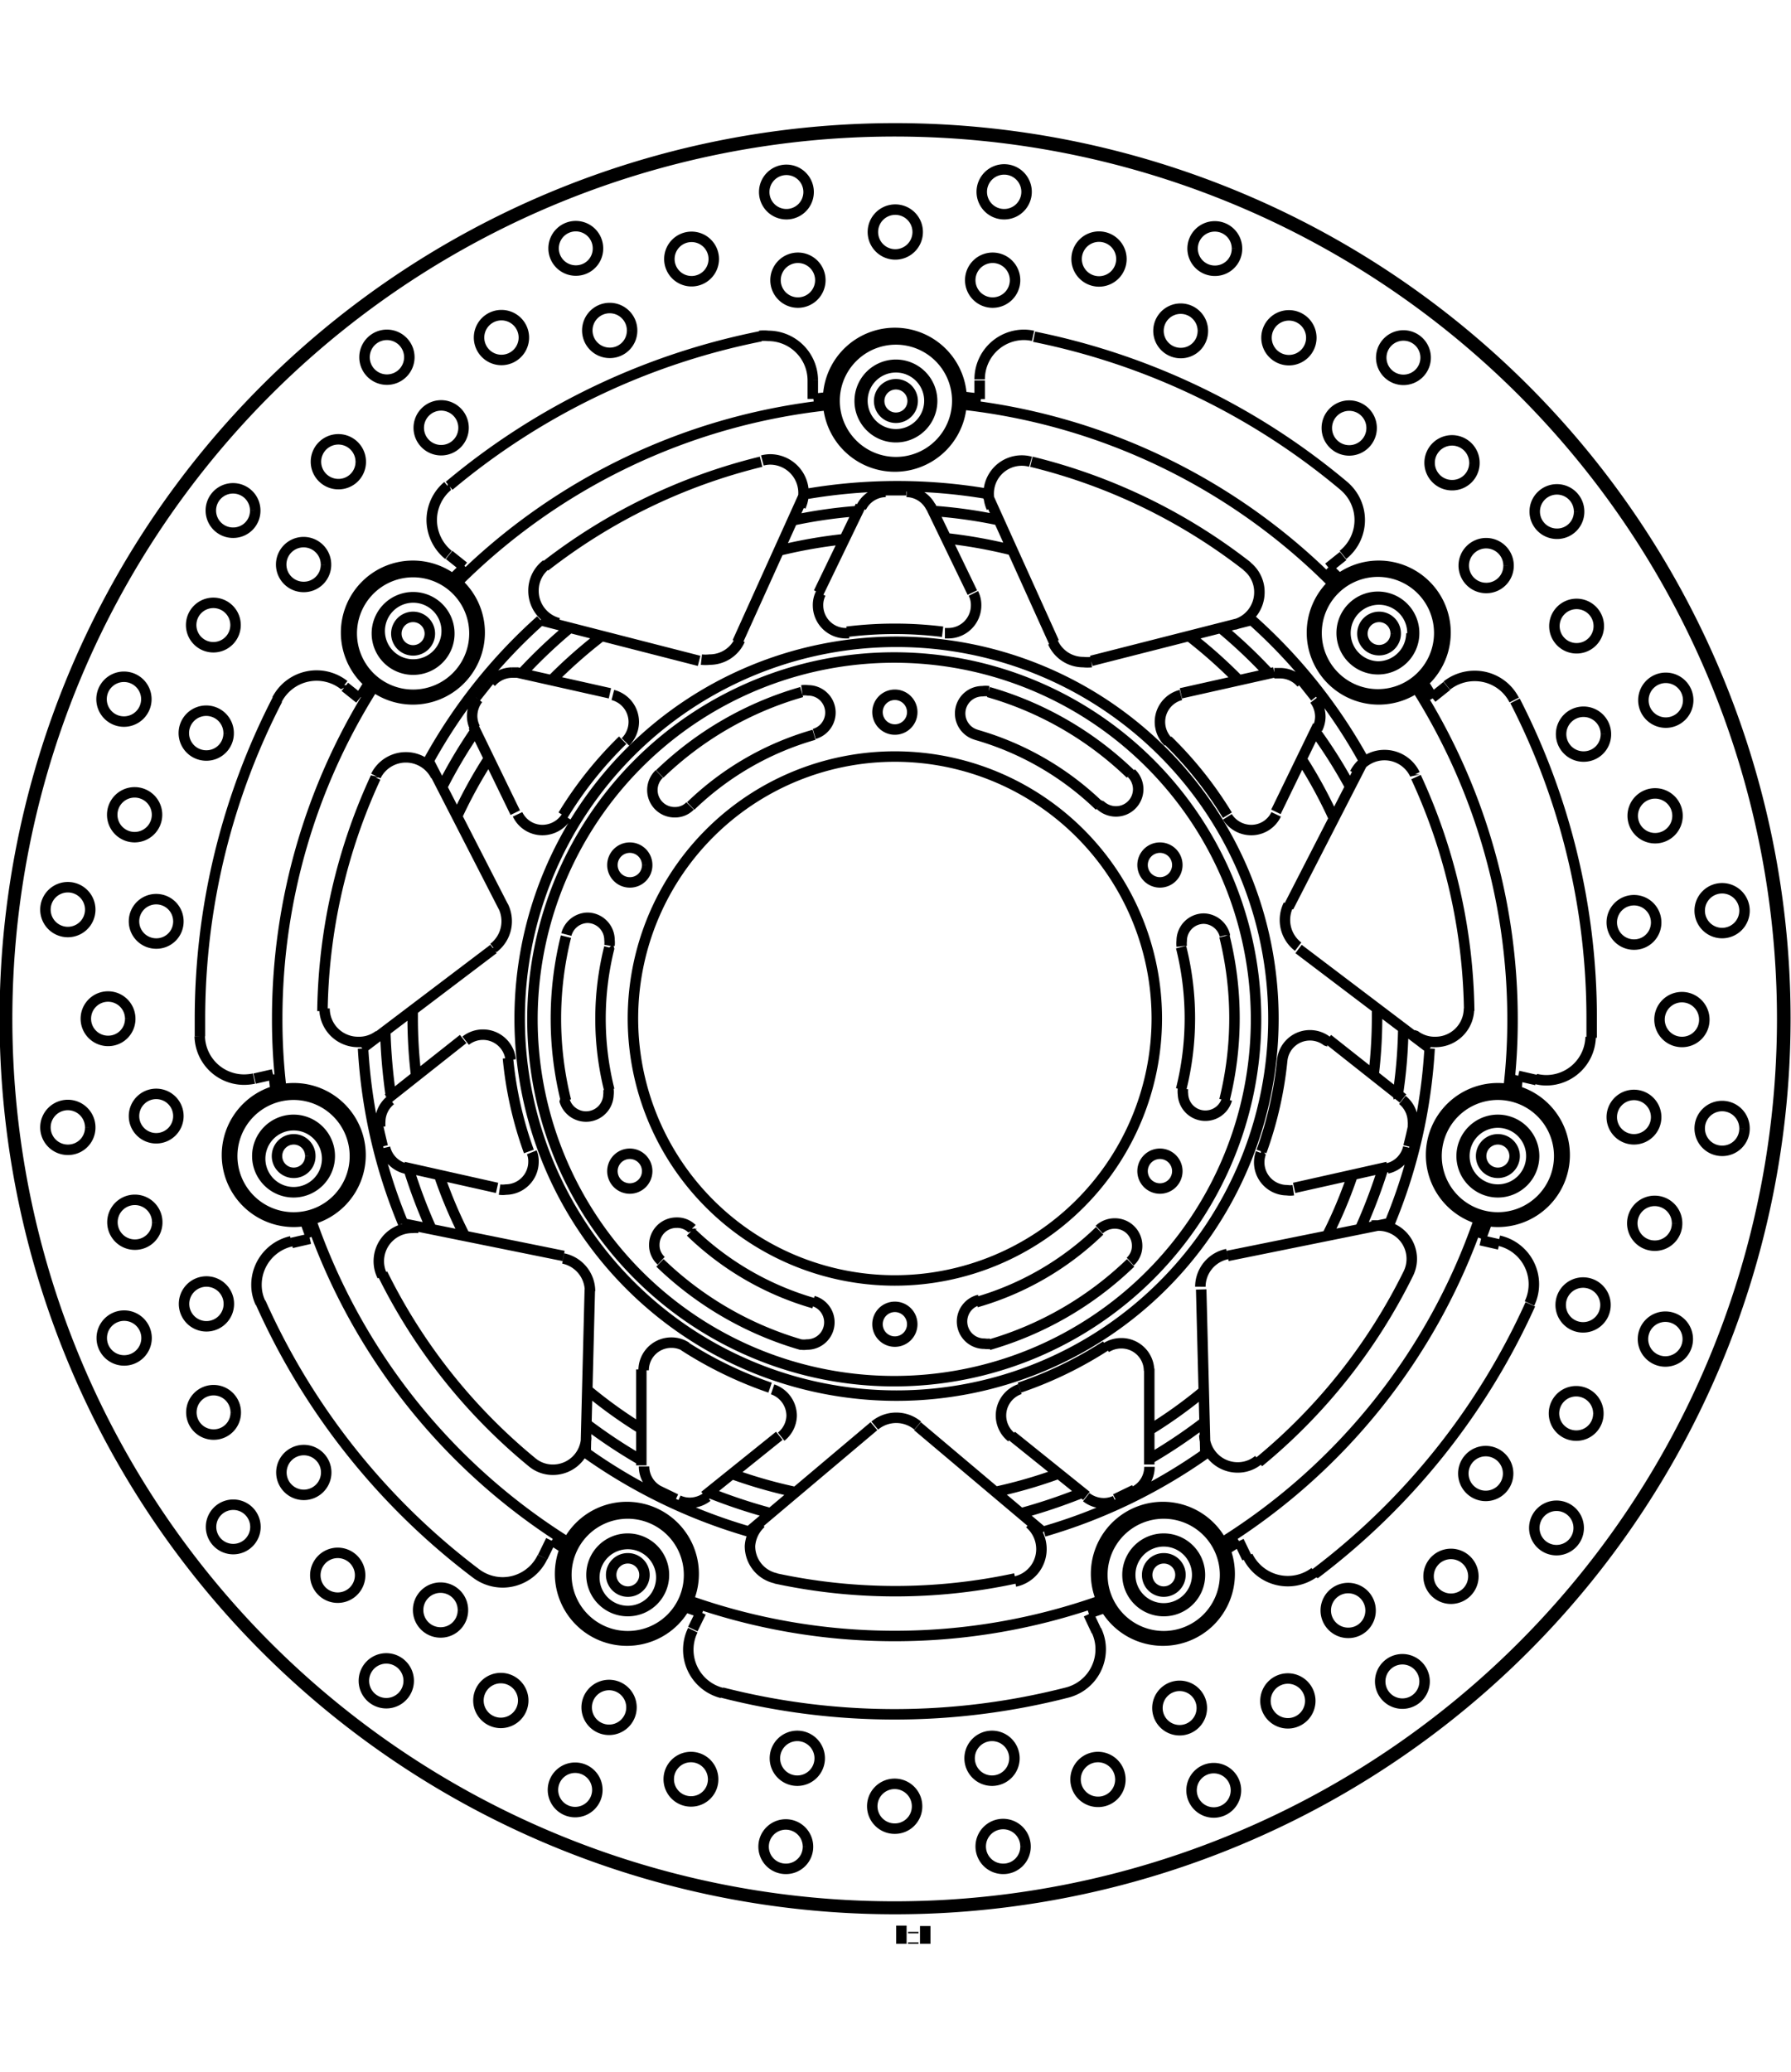 <svg xmlns="http://www.w3.org/2000/svg" width="1934" height="2237" viewBox="0 0 85.54 87.18"><defs><style>.a{fill:none;stroke:#000;stroke-linejoin:bevel;stroke-width:0.5px;}</style></defs><path class="a" d="M421.23,340.13V341m.57,0h0v-.07l0,.07m0-.57v.07l0-.07h0m.57-.28V341" transform="translate(-378.18 -254.05)"/><path class="a" d="M408.81,318.15l0-4.58m-2.46-3.82-.2,7.87m10.49-45.95-3.24,7.17m3.88-2.37,2-4.14m-22.57,28.3,3.59-2.84m-4.82.45,6.27-4.75m42.7,10.41-4.46,1m-3.18,3.25,7.71-1.56m-47.13,0,7.71,1.56m-3.18-3.25-4.46-1m32.61,15.71-3.57-2.87m1.5,4.6-6-5.06m-23.36-31.79,3.59,7m.56-4.51-2-4.12M417,266.33v.89m.49.1v-.09m0,0v-.06m-13,54.56-.39.8m38.23-47.81-.7.56m.3.39.06,0m-50.71,24.43.13,0m.7,7.43.87-.2m-.17-.48.18,0m55.93,0,.18,0m-.2.55.88.2m-55.13-26.63.7.56m.27-.43.19.16m34.36,44,.38.81m-13-58.5v.05m0-.16v.11m0-.21v.1m24.17,8.48.26-.23m6.77,31,.22.06M395.8,281.18l.14.09m34.59,43.39.17.37m-6.3-57.81v.1m.57-.09v-.89m-.57,1.08v-.1m0,.21v-.11m0,.16v-.05M411.19,325l.17-.37m-.09,1.34.39-.8m34.92-43.68.7-.56m-1.33.31.14-.09M393,306.74l.22-.06m-2-7.2-.88.2m1.07.34.27,0m58.55,0,.27,0m1.06-.27-.87-.2m-50.36-24.32-.7-.56m.35,1,.26.23m37.5,46.68-.39-.81m-12.94-54.6v.05m21.69,14,.19-.16m4.21,19,.13,0m-50.71-24.43.06,0m33.09,37.9,0,4.58m8.05-35.29-2,4.12M415.4,316.74l-3.57,2.87m22.75-38.33,4.46-1m-36.19,0,4.46,1m34.29,16.51,3.59,2.84m-22.57-28.3,2,4.14m11.13,41.15-.2-7.87m4.17-18.26,3.59-7m-29.39,36.85,6-5.06m18-38.49-7.62,1.94m-18.73,0L404,277.79m42.47,20.45-6.27-4.75m-14.92-21.82,3.24,7.17m-11-11.52h.27m6.37,0h.27m-2.66,0h0a.8.8,0,0,0-.8-.8.8.8,0,0,0,0,1.6.8.8,0,0,0,.8-.8m2.26,0h0a3.06,3.06,0,1,0-3.06,3.06,3.06,3.06,0,0,0,3.06-3.06m-1.46,0h0a1.6,1.6,0,1,0-1.6,1.59,1.6,1.6,0,0,0,1.6-1.59m.13,0h0a1.73,1.73,0,1,0-1.73,1.73,1.73,1.73,0,0,0,1.73-1.73m1.2,0h0a2.93,2.93,0,1,0-2.93,2.92,2.93,2.93,0,0,0,2.93-2.92m-25.19,11.11h0a.8.8,0,1,0-1.6,0,.8.8,0,0,0,1.6,0m2.26,0h0a3.06,3.06,0,1,0-3.06,3.05,3.06,3.06,0,0,0,3.06-3.05m-1.46,0h0a1.6,1.6,0,1,0-3.19,0,1.6,1.6,0,0,0,3.19,0m.13,0h0a1.73,1.73,0,1,0-1.73,1.72,1.72,1.72,0,0,0,1.73-1.72m1.2,0h0a2.93,2.93,0,1,0-2.93,2.92,2.93,2.93,0,0,0,2.93-2.92m44,0h0a.79.79,0,0,0-.79-.8.8.8,0,0,0-.8.8.79.79,0,0,0,.8.79.79.79,0,0,0,.79-.79m2.26,0h0a3.06,3.06,0,1,0-3.05,3.05,3.06,3.06,0,0,0,3.05-3.05m-1.46,0h0A1.6,1.6,0,1,0,444,280a1.6,1.6,0,0,0,1.59-1.59m.13,0h0a1.73,1.73,0,1,0-1.72,1.72,1.72,1.72,0,0,0,1.72-1.72m1.2,0h0a2.93,2.93,0,1,0-2.92,2.92,2.93,2.93,0,0,0,2.92-2.92M393,303.38h0a.79.79,0,0,0-.79-.8.8.8,0,1,0,0,1.6.79.79,0,0,0,.79-.8m2.26,0h0a3.06,3.06,0,1,0-3.05,3.06,3,3,0,0,0,3.05-3.06m-1.46,0h0a1.6,1.6,0,0,0-3.19,0,1.6,1.6,0,1,0,3.19,0m.13,0h0a1.73,1.73,0,1,0-1.72,1.73,1.73,1.73,0,0,0,1.72-1.73m1.2,0h0a2.93,2.93,0,1,0-2.92,2.93,2.92,2.92,0,0,0,2.92-2.93m55.39,0h0a.8.8,0,0,0-.8-.8.8.8,0,0,0,0,1.6.8.8,0,0,0,.8-.8m2.26,0h0a3.06,3.06,0,1,0-3.06,3.06,3.05,3.05,0,0,0,3.06-3.06m-1.46,0h0a1.6,1.6,0,1,0-1.6,1.6,1.6,1.6,0,0,0,1.6-1.6m.13,0h0a1.73,1.73,0,1,0-1.73,1.73,1.73,1.73,0,0,0,1.73-1.73m1.2,0h0a2.93,2.93,0,1,0-2.93,2.93,2.93,2.93,0,0,0,2.93-2.93m-43.69,20h0a.79.79,0,0,0-.79-.79.79.79,0,0,0-.8.79.8.8,0,0,0,.8.8.79.79,0,0,0,.79-.8m2.26,0h0a3.06,3.06,0,1,0-3.05,3.06,3.06,3.06,0,0,0,3.05-3.06m-1.46,0h0a1.6,1.6,0,0,0-3.19,0,1.6,1.6,0,1,0,3.19,0m.13,0h0a1.73,1.73,0,1,0-1.72,1.73,1.72,1.72,0,0,0,1.72-1.73m1.2,0h0a2.93,2.93,0,1,0-2.92,2.93,2.92,2.92,0,0,0,2.92-2.93m23.47,0h0a.79.79,0,0,0-.8-.79.79.79,0,0,0-.79.79.79.79,0,0,0,.79.8.8.8,0,0,0,.8-.8m2.26,0h0a3.06,3.06,0,1,0-3.06,3.06,3.06,3.06,0,0,0,3.06-3.06m-1.46,0h0a1.6,1.6,0,1,0-1.6,1.6,1.6,1.6,0,0,0,1.6-1.6m.13,0h0a1.73,1.73,0,1,0-1.73,1.73,1.72,1.72,0,0,0,1.73-1.73m1.2,0h0a2.93,2.93,0,1,0-2.93,2.93,2.93,2.93,0,0,0,2.93-2.93m10.53-45h0a3.19,3.19,0,1,0-3.19,3.19,3.19,3.19,0,0,0,3.19-3.19m-46.13,0h0a3.19,3.19,0,1,0-3.19,3.19,3.19,3.19,0,0,0,3.19-3.19m-5.69,24.95h0a3.19,3.19,0,1,0-3.19,3.19,3.19,3.19,0,0,0,3.19-3.19m57.51,0h0a3.19,3.19,0,1,0-3.19,3.19,3.19,3.19,0,0,0,3.19-3.19m-16,20h0a3.19,3.19,0,1,0-3.19,3.19,3.18,3.18,0,0,0,3.19-3.19m-25.6,0h0a3.19,3.19,0,1,0-3.18,3.19,3.18,3.18,0,0,0,3.18-3.19m12.8-56.07h0a3.19,3.19,0,1,0-3.19,3.19,3.19,3.19,0,0,0,3.19-3.19m1.29,13.92h0a1,1,0,0,0-.29,0,1.06,1.06,0,0,0-.3,2.08m-15.14,1.87h0a1.06,1.06,0,0,0,.74,1.83,1,1,0,0,0,.73-.3m-6,14.05h0a1.07,1.07,0,0,0,2.1-.25,1.09,1.09,0,0,0,0-.26m9.19,12.18h0a1,1,0,0,0,.29,0,1.06,1.06,0,0,0,.3-2.08m15.14-1.88h0a1,1,0,0,0,.33-.76,1.06,1.06,0,0,0-1.07-1.06,1.08,1.08,0,0,0-.74.29m6-14.05h0a1.07,1.07,0,0,0-1-.8,1.06,1.06,0,0,0-1.06,1.06,1.15,1.15,0,0,0,0,.26m-3.89-6.74h0a1.09,1.09,0,0,0,.74.3,1.06,1.06,0,0,0,.74-1.83m-15.14-1.87h0a1.06,1.06,0,0,0-.3-2.08,1,1,0,0,0-.29,0m-9.19,12.18h0a1.15,1.15,0,0,0,0-.26,1.06,1.06,0,0,0-1.06-1.06,1.07,1.07,0,0,0-1,.8m6,14.05h0a1,1,0,0,0-.73-.29,1.06,1.06,0,0,0-1.07,1.06,1,1,0,0,0,.33.76m15.14,1.88h0a1.06,1.06,0,0,0,.3,2.08,1,1,0,0,0,.29,0m9.19-12.18h0a1.09,1.09,0,0,0,0,.26,1.07,1.07,0,0,0,2.1.25m-32.51-25.54h0a1.57,1.57,0,0,0-.61,1.26,1.59,1.59,0,0,0,1.2,1.54m11.56-5.57h0a1.6,1.6,0,0,0-1.46-2.25,1.57,1.57,0,0,0-.37.05m-2.91,9.51h0a1.74,1.74,0,0,0,.39,0,1.58,1.58,0,0,0,1.45-.94m-19.84,17.6h0v0a1.6,1.6,0,0,0,1.6,1.6,1.56,1.56,0,0,0,1-.32M399,285.23h0a1.6,1.6,0,0,0-2.87,0m5.62,8.21h0a1.6,1.6,0,0,0,.63-1.27,1.63,1.63,0,0,0-.17-.73M403.59,318h0a1.54,1.54,0,0,0,1,.36,1.59,1.59,0,0,0,1.59-1.55m-8-10h0a1.63,1.63,0,0,0-.31,0,1.59,1.59,0,0,0-1.43,2.3m9.92.72h0v0a1.6,1.6,0,0,0-1.28-1.56m21.58,15.43h0a1.58,1.58,0,0,0,1.26-1.55,1.61,1.61,0,0,0-.57-1.23m-12.83,0h0A1.61,1.61,0,0,0,414,322a1.57,1.57,0,0,0,1.26,1.55m6.75-7.3h0a1.6,1.6,0,0,0-2.05,0M445.44,309h0a1.59,1.59,0,0,0-1.43-2.3,1.63,1.63,0,0,0-.31,0m-8,10h0a1.59,1.59,0,0,0,1.59,1.55,1.54,1.54,0,0,0,1-.36m-1.5-9.83h0a1.6,1.6,0,0,0-1.28,1.56v0m10.25-24.47h0a1.61,1.61,0,0,0-1.45-.92,1.58,1.58,0,0,0-1.42.87m2.86,12.51h0a1.56,1.56,0,0,0,1,.32,1.6,1.6,0,0,0,1.59-1.6v0m-8.62-4.95h0a1.63,1.63,0,0,0-.17.73,1.6,1.6,0,0,0,.63,1.27M427.4,270.22h0a1.58,1.58,0,0,0-2,1.55,1.62,1.62,0,0,0,.14.65M437.13,278h0a1.59,1.59,0,0,0,1.2-1.54,1.57,1.57,0,0,0-.61-1.26m-9.25,3.65h0a1.58,1.58,0,0,0,1.45.94,1.74,1.74,0,0,0,.39,0m-.25,39.88h0a1.37,1.37,0,0,0,.83.29,1.3,1.3,0,0,0,.55-.12m.91-.44h0a1.32,1.32,0,0,0,.73-1.18h0m-6.19-3.71h0a1.33,1.33,0,0,0-.4,2.3m6.57-3.17h0a1.32,1.32,0,0,0-1.33-1.32,1.34,1.34,0,0,0-.72.21m13.43-8.56h0a1.33,1.33,0,0,0,1-1m.22-1h0a1.12,1.12,0,0,0,0-.27,1.34,1.34,0,0,0-.5-1m-6.76,2.53h0a1.33,1.33,0,0,0,1.25,1.78,1,1,0,0,0,.3,0m1.62-7.11h0a1.33,1.33,0,0,0-2.15.91m1.68-15.84h0a1.3,1.3,0,0,0,.14-.58,1.35,1.35,0,0,0-.28-.81m-.62-.78h0a1.33,1.33,0,0,0-1-.48l-.3,0m-2.24,6.86h0a1.35,1.35,0,0,0,1.14.63,1.31,1.31,0,0,0,1.19-.75m-4.55-5.7h0a1.33,1.33,0,0,0-1,1.29,1.35,1.35,0,0,0,.4.95m-11.33-11.19h0a1.33,1.33,0,0,0-1.17-.75m-1,0h0a1.33,1.33,0,0,0-1.17.75m4,6h.16a1.33,1.33,0,0,0,1.33-1.33,1.22,1.22,0,0,0-.13-.57m-7.29,0h0a1.22,1.22,0,0,0-.13.57,1.33,1.33,0,0,0,1.32,1.33h.17m-15.81,1.88h0l-.3,0a1.33,1.33,0,0,0-1,.48m-.62.78h0a1.35,1.35,0,0,0-.28.81,1.3,1.3,0,0,0,.14.58m7.18.66h0a1.35,1.35,0,0,0,.4-.95,1.33,1.33,0,0,0-1-1.29m-4.55,5.7h0a1.31,1.31,0,0,0,1.19.75,1.36,1.36,0,0,0,1.14-.63m-8.39,13.53h0a1.34,1.34,0,0,0-.5,1,2.13,2.13,0,0,0,0,.27m.23,1h0a1.33,1.33,0,0,0,1,1m5-5.2h0a1.33,1.33,0,0,0-2.15-.91m1.62,7.11h0a1,1,0,0,0,.3,0,1.33,1.33,0,0,0,1.32-1.33,1.12,1.12,0,0,0-.08-.45m5.36,15h0a1.32,1.32,0,0,0,.73,1.18m.91.44h0a1.3,1.3,0,0,0,.55.12,1.39,1.39,0,0,0,.83-.29m-1-7.15h0a1.28,1.28,0,0,0-.71-.21,1.32,1.32,0,0,0-1.33,1.32m6.57,3.17h0a1.32,1.32,0,0,0,.5-1,1.34,1.34,0,0,0-.91-1.26m10.24-42.77h0a25.68,25.68,0,0,0-8.57,0M404,277.79h0a25.49,25.49,0,0,0-5.34,6.7m-3.14,13.75h0a25.57,25.57,0,0,0,1.91,8.35m8.79,11h0a25.87,25.87,0,0,0,7.72,3.72m14.1,0h0a25.87,25.87,0,0,0,7.72-3.72m8.79-11h0a25.57,25.57,0,0,0,1.91-8.35m-3.14-13.75h0a25.49,25.49,0,0,0-5.34-6.7m-23.45-7.57h0a27.31,27.31,0,0,0-10.32,5m33.55,0h0a27.31,27.31,0,0,0-10.32-5m20.91,26.22h0a27.41,27.41,0,0,0-2.54-11.16M438.3,318h0a27.23,27.23,0,0,0,7.14-9m-30.22,14.55h0a27.17,27.17,0,0,0,11.45,0M396.45,309h0a27.23,27.23,0,0,0,7.14,9m-7.47-32.7h0a27.41,27.41,0,0,0-2.54,11.16m24.18-28.95h0A29.54,29.54,0,0,0,400,276m-4,5h0a29.58,29.58,0,0,0-4.58,15.8,27.74,27.74,0,0,0,.2,3.41M441,281.47h0l-.62-.78m5.07,22.23h0c.08-.32.16-.65.23-1m-14.23,17.84h0l.91-.44m-22.81,0h0l.91.44m-14.23-17.84h0c.07.33.15.66.23,1m5.07-22.23h0l-.62.78m20.55-9.89h-1M436.8,287.1h0a18.24,18.24,0,0,0-2.85-3.58m4.48,19.64h0a18,18,0,0,0,1-4.46m-12.56,15.74h0a18.68,18.68,0,0,0,4.13-2m-9.25-30.26h0a.83.83,0,1,0-.83.83.83.83,0,0,0,.83-.83m12.66,7.31h0a.83.83,0,1,0-.83.82.83.83,0,0,0,.83-.82m0,14.62h0a.83.83,0,1,0-.83.82.83.83,0,0,0,.83-.82m-12.66,7.3h0a.83.83,0,1,0-.83.83.83.83,0,0,0,.83-.83m-12.66-7.3h0a.83.83,0,1,0-.82.82.83.83,0,0,0,.82-.82m0-14.62h0a.83.83,0,1,0-.82.82.82.82,0,0,0,.82-.82m27.57,11.22h0a16.21,16.21,0,0,0,0-7.83m-2.07,7.32h0a14,14,0,0,0,0-6.8m-9.19,19h0a16.2,16.2,0,0,0,6.78-3.92m-7.37,1.88h0a14,14,0,0,0,5.89-3.41m-21,1.53h0a16.2,16.2,0,0,0,6.78,3.92M411.16,307h0a14,14,0,0,0,5.89,3.41M405.21,292.9h0a16.21,16.21,0,0,0,0,7.83m2.07-7.31h0a14,14,0,0,0,0,6.8m9.19-19h0a16.18,16.18,0,0,0-6.78,3.91m7.37-1.87h0a14,14,0,0,0-5.89,3.4m21-1.53h0a16.18,16.18,0,0,0-6.78-3.91m5.3,5.44h0a14,14,0,0,0-5.89-3.4m-31.77,23.17h0a29.55,29.55,0,0,0,12.29,15.41m5.74,2.76h0a29.42,29.42,0,0,0,19.71,0m-7.57-46.26h0a18.72,18.72,0,0,0-4.57,0m-7.79,34.1h0a18.82,18.82,0,0,0,4.12,2M402.44,298.7h0a18,18,0,0,0,1,4.46m4.48-19.64h0a18.24,18.24,0,0,0-2.85,3.58m31.45,34.76h0a29.55,29.55,0,0,0,12.29-15.41m-15.38-9.63h0a12.51,12.51,0,1,0-12.51,12.5,12.52,12.52,0,0,0,12.51-12.5m16.79,3.42h0a27.74,27.74,0,0,0,.2-3.41,29.58,29.58,0,0,0-4.58-15.8m-4-5h0a29.54,29.54,0,0,0-17.76-8.55m-17.92,48.67h0a25,25,0,0,0,2.6,1.73m17.67-43.46h0a23.7,23.7,0,0,0-3.12-.55m14,6.75h0a23.7,23.7,0,0,0-2.37-2.1m-1.92,39.36h0a25,25,0,0,0,2.6-1.73m6.22-29h0a22.57,22.57,0,0,0-1.52-2.77m3.46,15.16h0a23.07,23.07,0,0,0,.17-2.75c0-.14,0-.28,0-.41M397.7,304h0a25.76,25.76,0,0,0,1.11,2.92m42.73.31h0a21.87,21.87,0,0,0,1.23-2.91m-9.7,12.15h0a22.23,22.23,0,0,0,2.57-1.84m3.15-34.29h0a24.25,24.25,0,0,0-2.27-2.15m-10.85,41.24h0a22.88,22.88,0,0,0,3-.86m9.5-21.71h0a17.28,17.28,0,1,0-17.28,17.27,17.28,17.28,0,0,0,17.28-17.27m6.76,3.65h0a23.17,23.17,0,0,0,.27-3.11m-48.62,0h0a27,27,0,0,0,.27,3.11m21.63-26.59h0a23.7,23.7,0,0,0-3.12.55m11.47,46h0a26.5,26.5,0,0,0,3-1m-16.69-.91h0a22.88,22.88,0,0,0,3,.86M400.87,283.1h0a23.45,23.45,0,0,0-1.59,2.69m7,28.8h0a22.23,22.23,0,0,0,2.57,1.84m-9.7-12.15h0a21.87,21.87,0,0,0,1.23,2.91M425.83,273h0a23.11,23.11,0,0,0-3.1-.43m-24.84,23.84h0c0,.13,0,.27,0,.41a23.07,23.07,0,0,0,.17,2.75m3.46-15.16h0a22.57,22.57,0,0,0-1.52,2.77m12,32.26h0a25.86,25.86,0,0,0,3,1m-8.12-41.87h0a23.7,23.7,0,0,0-2.37,2.1M439,296.82h0a18,18,0,1,0-18,18,18,18,0,0,0,18-18m-33.6-18.67h0a24.25,24.25,0,0,0-2.27,2.15m40,26.58h0a25.76,25.76,0,0,0,1.11-2.92m-25-31.39h0a23.11,23.11,0,0,0-3.1.43m26.55,12.79h0A23.45,23.45,0,0,0,441,283.1m-53.28,14.56h0a2.12,2.12,0,0,0,2.12,2.07,2.42,2.42,0,0,0,.47-.05m4.31-18.79h0a2.13,2.13,0,0,0-3.21.69m8.15-10.2h0a2.13,2.13,0,0,0-.76,1.63,2.16,2.16,0,0,0,.8,1.66M417,266.33h0a2.13,2.13,0,0,0-2.13-2.12,1.84,1.84,0,0,0-.41,0m13.06,0h0a2,2,0,0,0-.43-.05,2.12,2.12,0,0,0-2.12,2.13m17.35,8.38h0a2.13,2.13,0,0,0,.05-3.29m8.13,10.22h0a2.11,2.11,0,0,0-1.89-1.15,2.15,2.15,0,0,0-1.33.46m4.27,18.79h0a2,2,0,0,0,.48.06,2.12,2.12,0,0,0,2.12-2.07m-2.92,12.73h0a2.13,2.13,0,0,0-1.46-3m-12,15.06h0a2.13,2.13,0,0,0,3.2.77M429.15,329h0a2.13,2.13,0,0,0,1.6-2.06,2.07,2.07,0,0,0-.21-.92m-19.27,0h0a2.13,2.13,0,0,0,1.39,3M400.9,323.3h0a2.13,2.13,0,0,0,1.28.44,2.11,2.11,0,0,0,1.91-1.21m-12-15.08h0a2.13,2.13,0,0,0-1.66,2.08,2,2,0,0,0,.19.86m72.83-13.57h0a42.52,42.52,0,1,0-42.52,42.52,42.53,42.53,0,0,0,42.52-42.52m-21.29-21h0l-.55-.54m5,6.24h0c-.14-.25-.29-.49-.44-.73m4.45,19.53h0c0-.26,0-.51.08-.77m-1.79,7.77h0c.1-.26.2-.53.29-.8m-12.49,15.67h0l.65-.42m-7.18,3.45h0l.8-.28m-20,0h0l.74.26m-7.18-3.47h0l.72.46m-12.49-15.67h0c.08.25.17.49.26.73m-1.76-7.77h0c0,.28.05.56.08.84m4.46-19.53h0l-.41.66m5-6.22h0c-.2.19-.41.39-.6.59m18-8.69h0l-.77.09m8,0h0l-.85-.1m-9.67-2.89h0a33.26,33.26,0,0,0-14.88,7.14m42.79.05h0a33.21,33.21,0,0,0-14.85-7.17m26.63,33.48h0c0-.31,0-.61,0-.92a33.21,33.21,0,0,0-3.66-15.17m-9.57,41.7h0a33.28,33.28,0,0,0,10.3-12.88M412.66,329h0a33.2,33.2,0,0,0,16.49,0m-38.52-18.62h0A33.12,33.12,0,0,0,400.9,323.3m-9.47-41.72h0a33.25,33.25,0,0,0-3.7,15.24c0,.28,0,.56,0,.84m-2.05-10.57h0a1.07,1.07,0,1,0-1.07,1.06,1.07,1.07,0,0,0,1.07-1.06m-.51-5.53h0a1.07,1.07,0,1,0-1.06,1.07,1.07,1.07,0,0,0,1.06-1.07m3.93,1.63h0a1.07,1.07,0,1,0-1.06,1.06,1.06,1.06,0,0,0,1.06-1.06m.33-5.17h0a1.06,1.06,0,1,0-1.06,1.06,1.06,1.06,0,0,0,1.06-1.06m.94-5.47h0a1.06,1.06,0,1,0-1.06,1.06,1.05,1.05,0,0,0,1.06-1.06m3.38,2.59h0a1.07,1.07,0,1,0-1.07,1.06,1.06,1.06,0,0,0,1.07-1.06m1.66-4.91h0a1.07,1.07,0,1,0-1.07,1.06,1.06,1.06,0,0,0,1.07-1.06m2.32-5h0a1.07,1.07,0,1,0-1.06,1.07,1.07,1.07,0,0,0,1.06-1.07m2.59,3.38h0a1.07,1.07,0,1,0-1.06,1.06,1.07,1.07,0,0,0,1.06-1.06m2.88-4.32h0a1.07,1.07,0,1,0-1.07,1.07,1.07,1.07,0,0,0,1.07-1.07m3.54-4.26h0a1.06,1.06,0,1,0-1.06,1.06,1.05,1.05,0,0,0,1.06-1.06m1.63,3.93h0a1.07,1.07,0,1,0-1.06,1.06,1.06,1.06,0,0,0,1.06-1.06m3.9-3.42h0a1.06,1.06,0,1,0-1.06,1.06,1.06,1.06,0,0,0,1.06-1.06m4.53-3.2h0a1.06,1.06,0,1,0-1.06,1.06,1.06,1.06,0,0,0,1.06-1.06m.56,4.21h0a1.07,1.07,0,1,0-1.06,1.07,1.07,1.07,0,0,0,1.06-1.07m4.65-2.29h0a1.07,1.07,0,1,0-1.07,1.06,1.07,1.07,0,0,0,1.07-1.06m5.2-1.92h0a1.07,1.07,0,1,0-1.06,1.06,1.07,1.07,0,0,0,1.06-1.06m-.55,4.21h0a1.07,1.07,0,1,0-1.07,1.07,1.07,1.07,0,0,0,1.07-1.07m5.08-1h0a1.07,1.07,0,1,0-1.06,1.06,1.07,1.07,0,0,0,1.06-1.06m5.52-.51h0a1.06,1.06,0,1,0-1.06,1.06,1.05,1.05,0,0,0,1.06-1.06m-1.63,3.93h0a1.06,1.06,0,1,0-1.06,1.06,1.05,1.05,0,0,0,1.06-1.06m5.18.33h0a1.07,1.07,0,1,0-1.06,1.07,1.07,1.07,0,0,0,1.06-1.07m5.46.94h0a1.06,1.06,0,1,0-1.06,1.07,1.06,1.06,0,0,0,1.06-1.07m-2.58,3.38h0a1.07,1.07,0,1,0-1.07,1.06,1.07,1.07,0,0,0,1.07-1.06m4.91,1.66h0a1.07,1.07,0,1,0-1.07,1.06,1.06,1.06,0,0,0,1.07-1.06m5,2.32h0a1.06,1.06,0,1,0-1.06,1.06,1.05,1.05,0,0,0,1.06-1.06m-3.37,2.59h0a1.07,1.07,0,1,0-1.06,1.06,1.06,1.06,0,0,0,1.06-1.06m4.31,2.88h0a1.06,1.06,0,1,0-1.06,1.06,1.06,1.06,0,0,0,1.06-1.06m4.27,3.54h0a1.07,1.07,0,1,0-1.07,1.07,1.07,1.07,0,0,0,1.07-1.07m-3.93,1.63h0a1.07,1.07,0,1,0-1.07,1.06,1.06,1.06,0,0,0,1.07-1.06m3.42,3.9h0a1.07,1.07,0,1,0-1.06,1.06,1.07,1.07,0,0,0,1.06-1.06m3.2,4.52h0a1.07,1.07,0,1,0-1.06,1.07,1.07,1.07,0,0,0,1.06-1.07m-4.22.56h0a1.06,1.06,0,1,0-1.06,1.06,1.05,1.05,0,0,0,1.06-1.06m2.3,4.65h0a1.07,1.07,0,1,0-1.06,1.06,1.06,1.06,0,0,0,1.06-1.06m1.92,5.2h0a1.07,1.07,0,1,0-1.06,1.06,1.06,1.06,0,0,0,1.06-1.06m-4.22-.55h0a1.06,1.06,0,1,0-1.06,1.06,1.06,1.06,0,0,0,1.06-1.06m1,5.08h0a1.07,1.07,0,1,0-1.06,1.06,1.06,1.06,0,0,0,1.06-1.06m.51,5.52h0a1.07,1.07,0,1,0-1.07,1.07,1.07,1.07,0,0,0,1.07-1.07m-3.93-1.62h0a1.07,1.07,0,1,0-1.07,1.06,1.07,1.07,0,0,0,1.07-1.06m-.34,5.17h0a1.06,1.06,0,1,0-1.06,1.06,1.05,1.05,0,0,0,1.06-1.06m-.94,5.46h0a1.06,1.06,0,1,0-1.06,1.07,1.06,1.06,0,0,0,1.06-1.07m-3.37-2.58h0a1.07,1.07,0,1,0-1.06,1.06,1.07,1.07,0,0,0,1.06-1.06m-1.66,4.91h0a1.07,1.07,0,1,0-1.07,1.06,1.07,1.07,0,0,0,1.07-1.06m-2.33,5h0a1.06,1.06,0,1,0-1.06,1.07,1.06,1.06,0,0,0,1.06-1.07m-2.58-3.37h0a1.07,1.07,0,1,0-1.07,1.06,1.06,1.06,0,0,0,1.07-1.06m-2.88,4.31h0a1.07,1.07,0,1,0-1.06,1.07,1.07,1.07,0,0,0,1.06-1.07m-3.55,4.27h0a1.06,1.06,0,1,0-1.06,1.06,1.06,1.06,0,0,0,1.06-1.06m-1.63-3.93h0a1.06,1.06,0,1,0-1.06,1.06,1.06,1.06,0,0,0,1.06-1.06m-3.89,3.42h0a1.07,1.07,0,1,0-1.06,1.06,1.06,1.06,0,0,0,1.06-1.06m-4.53,3.2h0a1.07,1.07,0,1,0-1.06,1.06,1.06,1.06,0,0,0,1.06-1.06M386.7,292.17h0a1.06,1.06,0,1,0-1.06,1.06,1.05,1.05,0,0,0,1.06-1.06m-4.21-.56h0a1.07,1.07,0,1,0-1.07,1.07,1.07,1.07,0,0,0,1.07-1.07m1.91,5.21h0a1.06,1.06,0,1,0-1.06,1.06,1.05,1.05,0,0,0,1.06-1.06m2.3,4.65h0a1.06,1.06,0,1,0-1.06,1.06,1.06,1.06,0,0,0,1.06-1.06m-4.21.55h0a1.07,1.07,0,1,0-1.07,1.06,1.06,1.06,0,0,0,1.07-1.06m3.2,4.53h0a1.07,1.07,0,1,0-1.07,1.06,1.06,1.06,0,0,0,1.07-1.06m3.42,3.9h0a1.07,1.07,0,1,0-1.06,1.06,1.07,1.07,0,0,0,1.06-1.06m-3.93,1.62h0a1.07,1.07,0,1,0-1.06,1.07,1.07,1.07,0,0,0,1.06-1.07m4.26,3.55h0a1.06,1.06,0,1,0-1.06,1.06,1.05,1.05,0,0,0,1.06-1.06m4.32,2.88h0a1.07,1.07,0,1,0-1.07,1.06,1.07,1.07,0,0,0,1.07-1.06m-3.38,2.58h0a1.06,1.06,0,1,0-1.06,1.07,1.06,1.06,0,0,0,1.06-1.07m5,2.33h0a1.07,1.07,0,1,0-1.07,1.06,1.07,1.07,0,0,0,1.07-1.06m4.91,1.66h0a1.07,1.07,0,1,0-1.06,1.06,1.06,1.06,0,0,0,1.06-1.06m-2.59,3.37h0a1.07,1.07,0,1,0-1.06,1.07,1.07,1.07,0,0,0,1.06-1.07m5.47.94h0a1.07,1.07,0,1,0-1.07,1.07,1.07,1.07,0,0,0,1.07-1.07m5.17.34h0a1.07,1.07,0,1,0-1.06,1.06,1.07,1.07,0,0,0,1.06-1.06m-1.63,3.93h0a1.06,1.06,0,1,0-1.06,1.06,1.06,1.06,0,0,0,1.06-1.06m5.53-.51h0a1.06,1.06,0,1,0-1.06,1.06,1.05,1.05,0,0,0,1.06-1.06m5.09-1h0a1.07,1.07,0,1,0-1.06,1.07,1.07,1.07,0,0,0,1.06-1.07m-.56,4.22h0a1.06,1.06,0,1,0-1.06,1.06,1.05,1.05,0,0,0,1.06-1.06m5.21-1.92h0a1.07,1.07,0,1,0-1.07,1.06,1.06,1.06,0,0,0,1.07-1.06m4.65-2.3h0a1.07,1.07,0,1,0-1.07,1.07,1.07,1.07,0,0,0,1.07-1.07m36.67-35.3h0a42.39,42.39,0,1,0-42.39,42.38,42.4,42.4,0,0,0,42.39-42.38" transform="translate(-378.18 -254.05)"/></svg>
